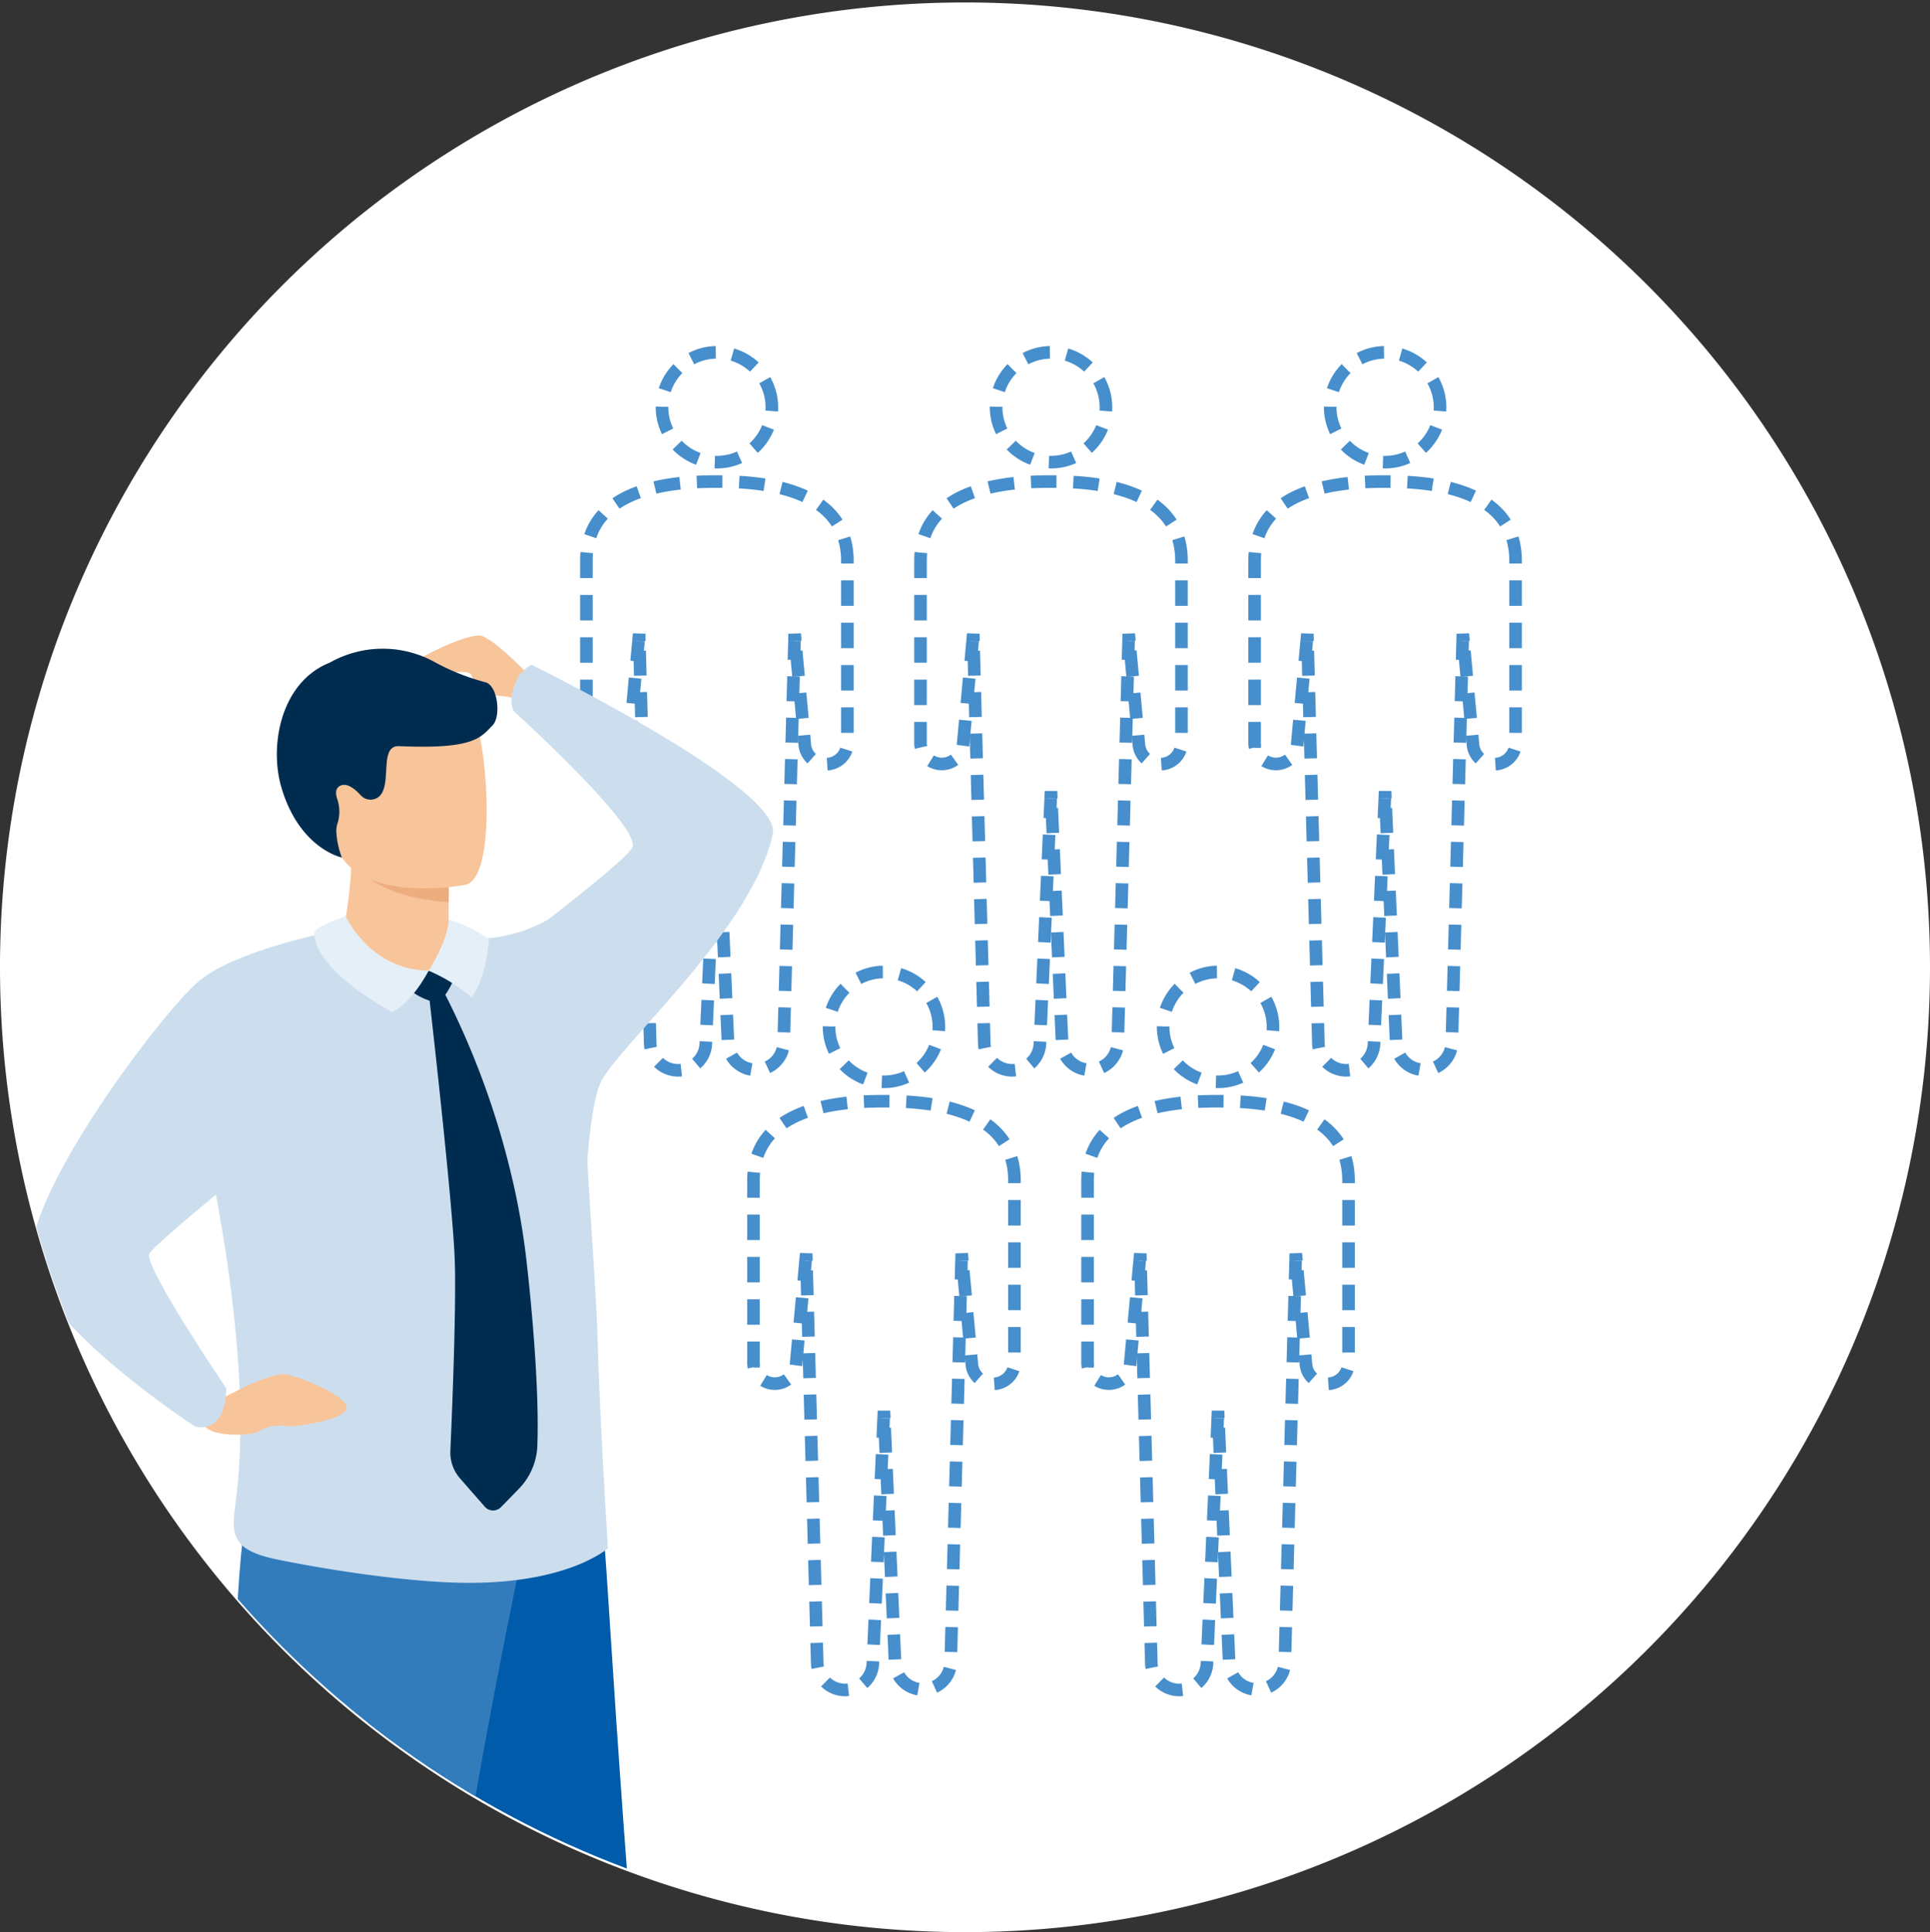 <svg xmlns="http://www.w3.org/2000/svg" xmlns:xlink="http://www.w3.org/1999/xlink" width="230" height="230.292" viewBox="0 0 230 230.292">
  <rect x="0" y="0" width="230" height="230.292" fill="#333333" stroke="none"/>
  <defs>
    <clipPath id="clip-path">
      <circle id="楕円形_760" data-name="楕円形 760" cx="115" cy="115" r="115" transform="translate(0 -0.292)" fill="none"/>
    </clipPath>
  </defs>
  <g id="グループ_26871" data-name="グループ 26871" transform="translate(0 0.292)">
    <g id="グループ_26868" data-name="グループ 26868" transform="translate(0 0)">
      <path id="パス_70060" data-name="パス 70060" d="M230,115A115,115,0,1,1,115,0,115,115,0,0,1,230,115" fill="#fff"/>
      <circle id="楕円形_755" data-name="楕円形 755" cx="6.542" cy="6.542" r="6.542" transform="matrix(0.924, -0.383, 0.383, 0.924, 156.516, 44.709)" fill="none" stroke="#478ecc" stroke-miterlimit="10" stroke-width="1.5" stroke-dasharray="3.024 2.006 0.01 0"/>
      <path id="パス_70061" data-name="パス 70061" d="M267.395,130.1l.08-.87.023.874" transform="translate(-111.676 -53.973)" fill="none" stroke="#478ecc" stroke-miterlimit="10" stroke-width="1.5"/>
      <line id="線_4039" data-name="線 4039" y2="0.006" transform="translate(155.853 77.276)" fill="none" stroke="#478ecc" stroke-miterlimit="10" stroke-width="1.5" stroke-dasharray="0.01 0"/>
      <path id="パス_70062" data-name="パス 70062" d="M267.625,132.706l1.255,46.677a3.319,3.319,0,0,0,6.638,0l1.279-29.067" transform="translate(-111.772 -55.424)" fill="none" stroke="#478ecc" stroke-miterlimit="10" stroke-width="1.5" stroke-dasharray="2.96 1.964 0.01 0"/>
      <path id="パス_70063" data-name="パス 70063" d="M283.375,162.318l.038-.873.038.873" transform="translate(-118.35 -67.427)" fill="none" stroke="#478ecc" stroke-miterlimit="10" stroke-width="1.5"/>
      <line id="線_4040" data-name="線 4040" y2="0.006" transform="translate(165.152 96.034)" fill="none" stroke="#478ecc" stroke-miterlimit="10" stroke-width="1.5" stroke-dasharray="0.01 0"/>
      <path id="パス_70064" data-name="パス 70064" d="M283.594,150.64l1.229,27.919a3.319,3.319,0,0,0,6.637,0l1.286-47.826" transform="translate(-118.442 -54.6)" fill="none" stroke="#478ecc" stroke-miterlimit="10" stroke-width="1.5" stroke-dasharray="2.96 1.964 0.01 0"/>
      <path id="パス_70065" data-name="パス 70065" d="M299.309,130.106l.023-.874.08.87" transform="translate(-125.005 -53.973)" fill="none" stroke="#478ecc" stroke-miterlimit="10" stroke-width="1.5"/>
      <line id="線_4041" data-name="線 4041" x2="0.001" y2="0.006" transform="translate(174.514 77.294)" fill="none" stroke="#478ecc" stroke-miterlimit="10" stroke-width="1.5" stroke-dasharray="0.01 0"/>
      <path id="パス_70066" data-name="パス 70066" d="M281.738,118.254l1.013,11.04a2.546,2.546,0,1,0,5.086-.242V107.514c0-9.013-10.907-9.455-15.551-9.455s-15.551.443-15.551,9.455v21.538a2.545,2.545,0,1,0,5.085.242l1.122-12.211" transform="translate(-107.223 -40.954)" fill="none" stroke="#478ecc" stroke-miterlimit="10" stroke-width="1.5" stroke-dasharray="3.028 2.008 0.01 0"/>
      <circle id="楕円形_756" data-name="楕円形 756" cx="6.542" cy="6.542" r="6.542" transform="matrix(0.924, -0.383, 0.383, 0.924, 116.702, 44.709)" fill="none" stroke="#478ecc" stroke-miterlimit="10" stroke-width="1.5" stroke-dasharray="3.024 2.006 0.01 0"/>
      <path id="パス_70067" data-name="パス 70067" d="M199.028,130.1l.08-.87.023.874" transform="translate(-83.123 -53.973)" fill="none" stroke="#478ecc" stroke-miterlimit="10" stroke-width="1.5"/>
      <line id="線_4042" data-name="線 4042" y2="0.006" transform="translate(116.039 77.276)" fill="none" stroke="#478ecc" stroke-miterlimit="10" stroke-width="1.5" stroke-dasharray="0.01 0"/>
      <path id="パス_70068" data-name="パス 70068" d="M199.259,132.706l1.255,46.677a3.319,3.319,0,0,0,6.638,0l1.279-29.067" transform="translate(-83.22 -55.424)" fill="none" stroke="#478ecc" stroke-miterlimit="10" stroke-width="1.5" stroke-dasharray="2.96 1.964 0.01 0"/>
      <path id="パス_70069" data-name="パス 70069" d="M215.008,162.318l.038-.873.038.873" transform="translate(-89.797 -67.427)" fill="none" stroke="#478ecc" stroke-miterlimit="10" stroke-width="1.5"/>
      <line id="線_4043" data-name="線 4043" y2="0.006" transform="translate(125.338 96.034)" fill="none" stroke="#478ecc" stroke-miterlimit="10" stroke-width="1.5" stroke-dasharray="0.01 0"/>
      <path id="パス_70070" data-name="パス 70070" d="M215.227,150.64l1.229,27.919a3.319,3.319,0,0,0,6.637,0l1.286-47.826" transform="translate(-89.888 -54.6)" fill="none" stroke="#478ecc" stroke-miterlimit="10" stroke-width="1.5" stroke-dasharray="2.96 1.964 0.01 0"/>
      <path id="パス_70071" data-name="パス 70071" d="M230.942,130.106l.023-.874.08.87" transform="translate(-96.452 -53.973)" fill="none" stroke="#478ecc" stroke-miterlimit="10" stroke-width="1.5"/>
      <line id="線_4044" data-name="線 4044" x2="0.001" y2="0.006" transform="translate(134.701 77.294)" fill="none" stroke="#478ecc" stroke-miterlimit="10" stroke-width="1.5" stroke-dasharray="0.01 0"/>
      <path id="パス_70072" data-name="パス 70072" d="M213.371,118.254l1.013,11.04a2.546,2.546,0,1,0,5.086-.242V107.514c0-9.013-10.907-9.455-15.551-9.455s-15.551.443-15.551,9.455v21.538a2.545,2.545,0,1,0,5.085.242l1.122-12.211" transform="translate(-78.67 -40.954)" fill="none" stroke="#478ecc" stroke-miterlimit="10" stroke-width="1.5" stroke-dasharray="3.028 2.008 0.01 0"/>
      <circle id="楕円形_757" data-name="楕円形 757" cx="6.542" cy="6.542" r="6.542" transform="matrix(0.924, -0.383, 0.383, 0.924, 76.888, 44.709)" fill="none" stroke="#478ecc" stroke-miterlimit="10" stroke-width="1.5" stroke-dasharray="3.024 2.006 0.01 0"/>
      <path id="パス_70073" data-name="パス 70073" d="M130.661,130.1l.08-.87.023.874" transform="translate(-54.57 -53.973)" fill="none" stroke="#478ecc" stroke-miterlimit="10" stroke-width="1.5"/>
      <line id="線_4045" data-name="線 4045" y2="0.006" transform="translate(76.225 77.276)" fill="none" stroke="#478ecc" stroke-miterlimit="10" stroke-width="1.5" stroke-dasharray="0.01 0"/>
      <path id="パス_70074" data-name="パス 70074" d="M130.892,132.706l1.255,46.677a3.319,3.319,0,0,0,6.638,0l1.279-29.067" transform="translate(-54.666 -55.424)" fill="none" stroke="#478ecc" stroke-miterlimit="10" stroke-width="1.5" stroke-dasharray="2.96 1.964 0.01 0"/>
      <path id="パス_70075" data-name="パス 70075" d="M146.641,162.318l.038-.873.038.873" transform="translate(-61.244 -67.427)" fill="none" stroke="#478ecc" stroke-miterlimit="10" stroke-width="1.5"/>
      <line id="線_4046" data-name="線 4046" y2="0.006" transform="translate(85.524 96.034)" fill="none" stroke="#478ecc" stroke-miterlimit="10" stroke-width="1.5" stroke-dasharray="0.01 0"/>
      <path id="パス_70076" data-name="パス 70076" d="M146.86,150.64l1.229,27.919a3.319,3.319,0,0,0,6.637,0l1.286-47.826" transform="translate(-61.335 -54.6)" fill="none" stroke="#478ecc" stroke-miterlimit="10" stroke-width="1.5" stroke-dasharray="2.96 1.964 0.01 0"/>
      <path id="パス_70077" data-name="パス 70077" d="M162.575,130.106l.023-.874.08.87" transform="translate(-67.899 -53.973)" fill="none" stroke="#478ecc" stroke-miterlimit="10" stroke-width="1.5"/>
      <line id="線_4047" data-name="線 4047" x2="0.001" y2="0.006" transform="translate(94.887 77.294)" fill="none" stroke="#478ecc" stroke-miterlimit="10" stroke-width="1.5" stroke-dasharray="0.01 0"/>
      <path id="パス_70078" data-name="パス 70078" d="M145,118.254l1.013,11.04a2.546,2.546,0,1,0,5.086-.242V107.514c0-9.013-10.907-9.455-15.551-9.455S120,98.5,120,107.514v21.538a2.545,2.545,0,1,0,5.085.242l1.122-12.211" transform="translate(-50.117 -40.954)" fill="none" stroke="#478ecc" stroke-miterlimit="10" stroke-width="1.5" stroke-dasharray="3.028 2.008 0.01 0"/>
      <circle id="楕円形_758" data-name="楕円形 758" cx="6.542" cy="6.542" r="6.542" transform="matrix(0.924, -0.383, 0.383, 0.924, 136.609, 118.566)" fill="none" stroke="#478ecc" stroke-miterlimit="10" stroke-width="1.5" stroke-dasharray="3.024 2.006 0.01 0"/>
      <path id="パス_70079" data-name="パス 70079" d="M233.212,256.928l.08-.87.023.874" transform="translate(-97.4 -106.941)" fill="none" stroke="#478ecc" stroke-miterlimit="10" stroke-width="1.5"/>
      <line id="線_4048" data-name="線 4048" y2="0.006" transform="translate(135.946 151.133)" fill="none" stroke="#478ecc" stroke-miterlimit="10" stroke-width="1.5" stroke-dasharray="0.01 0"/>
      <path id="パス_70080" data-name="パス 70080" d="M233.442,259.531l1.255,46.677a3.319,3.319,0,0,0,6.638,0l1.279-29.067" transform="translate(-97.496 -108.392)" fill="none" stroke="#478ecc" stroke-miterlimit="10" stroke-width="1.5" stroke-dasharray="2.96 1.964 0.01 0"/>
      <path id="パス_70081" data-name="パス 70081" d="M249.191,289.144l.038-.873.038.873" transform="translate(-104.074 -120.395)" fill="none" stroke="#478ecc" stroke-miterlimit="10" stroke-width="1.5"/>
      <line id="線_4049" data-name="線 4049" y2="0.006" transform="translate(145.245 169.891)" fill="none" stroke="#478ecc" stroke-miterlimit="10" stroke-width="1.5" stroke-dasharray="0.01 0"/>
      <path id="パス_70082" data-name="パス 70082" d="M249.41,277.465l1.229,27.919a3.319,3.319,0,0,0,6.637,0l1.286-47.826" transform="translate(-104.165 -107.568)" fill="none" stroke="#478ecc" stroke-miterlimit="10" stroke-width="1.5" stroke-dasharray="2.96 1.964 0.01 0"/>
      <path id="パス_70083" data-name="パス 70083" d="M265.126,256.932l.023-.874.08.87" transform="translate(-110.728 -106.941)" fill="none" stroke="#478ecc" stroke-miterlimit="10" stroke-width="1.5"/>
      <line id="線_4050" data-name="線 4050" x2="0.001" y2="0.006" transform="translate(154.608 151.152)" fill="none" stroke="#478ecc" stroke-miterlimit="10" stroke-width="1.5" stroke-dasharray="0.01 0"/>
      <path id="パス_70084" data-name="パス 70084" d="M247.555,245.079l1.013,11.04a2.546,2.546,0,1,0,5.086-.242V234.339c0-9.013-10.907-9.455-15.551-9.455s-15.551.443-15.551,9.455v21.538a2.545,2.545,0,1,0,5.085.242l1.122-12.211" transform="translate(-92.947 -93.922)" fill="none" stroke="#478ecc" stroke-miterlimit="10" stroke-width="1.5" stroke-dasharray="3.028 2.008 0.01 0"/>
      <circle id="楕円形_759" data-name="楕円形 759" cx="6.542" cy="6.542" r="6.542" transform="matrix(0.924, -0.383, 0.383, 0.924, 96.795, 118.566)" fill="none" stroke="#478ecc" stroke-miterlimit="10" stroke-width="1.5" stroke-dasharray="3.024 2.006 0.01 0"/>
      <path id="パス_70085" data-name="パス 70085" d="M164.845,256.928l.08-.87.023.874" transform="translate(-68.847 -106.941)" fill="none" stroke="#478ecc" stroke-miterlimit="10" stroke-width="1.5"/>
      <line id="線_4051" data-name="線 4051" y2="0.006" transform="translate(96.132 151.133)" fill="none" stroke="#478ecc" stroke-miterlimit="10" stroke-width="1.5" stroke-dasharray="0.01 0"/>
      <path id="パス_70086" data-name="パス 70086" d="M165.075,259.531l1.255,46.677a3.319,3.319,0,0,0,6.638,0l1.279-29.067" transform="translate(-68.943 -108.392)" fill="none" stroke="#478ecc" stroke-miterlimit="10" stroke-width="1.5" stroke-dasharray="2.96 1.964 0.01 0"/>
      <path id="パス_70087" data-name="パス 70087" d="M180.825,289.144l.038-.873.038.873" transform="translate(-75.52 -120.395)" fill="none" stroke="#478ecc" stroke-miterlimit="10" stroke-width="1.5"/>
      <line id="線_4052" data-name="線 4052" y2="0.006" transform="translate(105.431 169.891)" fill="none" stroke="#478ecc" stroke-miterlimit="10" stroke-width="1.5" stroke-dasharray="0.01 0"/>
      <path id="パス_70088" data-name="パス 70088" d="M181.043,277.465l1.229,27.919a3.319,3.319,0,0,0,6.637,0l1.286-47.826" transform="translate(-75.612 -107.568)" fill="none" stroke="#478ecc" stroke-miterlimit="10" stroke-width="1.5" stroke-dasharray="2.96 1.964 0.01 0"/>
      <path id="パス_70089" data-name="パス 70089" d="M196.759,256.932l.023-.874.08.87" transform="translate(-82.175 -106.941)" fill="none" stroke="#478ecc" stroke-miterlimit="10" stroke-width="1.5"/>
      <line id="線_4053" data-name="線 4053" x2="0.001" y2="0.006" transform="translate(114.794 151.152)" fill="none" stroke="#478ecc" stroke-miterlimit="10" stroke-width="1.5" stroke-dasharray="0.01 0"/>
      <path id="パス_70090" data-name="パス 70090" d="M179.188,245.079l1.013,11.04a2.546,2.546,0,1,0,5.086-.242V234.339c0-9.013-10.907-9.455-15.551-9.455s-15.551.443-15.551,9.455v21.538a2.545,2.545,0,1,0,5.085.242l1.122-12.211" transform="translate(-64.394 -93.922)" fill="none" stroke="#478ecc" stroke-miterlimit="10" stroke-width="1.5" stroke-dasharray="3.028 2.008 0.01 0"/>
      <g id="グループ_26838" data-name="グループ 26838" transform="translate(0 0)">
        <g id="グループ_26837" data-name="グループ 26837" transform="translate(0 0)" clip-path="url(#clip-path)">
          <path id="パス_70091" data-name="パス 70091" d="M69.321,312.483c0,8.29,3.219,19.968,3.219,19.968,2.453,11.883,23.737,92.879,25.787,93.653,3.418,1.289,12.135-1.417,12-2.631-6.636-59.538-8.972-108.946-9.357-110.859-1.091-.843-27.53-9.368-31.649-.13" transform="translate(-28.952 -128.726)" fill="#005bab"/>
          <path id="パス_70092" data-name="パス 70092" d="M98.926,136.139s-5.815-6.344-7.613-6.555-9.2,3.334-9.622,4.733,8.141-1.4,8.617,0,1,2.35,3.436,2.456a10.256,10.256,0,0,1,4.546,1.48Z" transform="translate(-34.112 -54.117)" fill="#f8c499"/>
          <path id="パス_70093" data-name="パス 70093" d="M82.787,181.521l-.006,1.494s.334,4.673-4.387,5.355-8.3-1.822-8.17-5.428a50.918,50.918,0,0,0,.924-7.019,19.7,19.7,0,0,0-.168-2.8l9.148-.222,2.695.536Z" transform="translate(-29.327 -72.212)" fill="#f8c499"/>
          <path id="パス_70094" data-name="パス 70094" d="M83.367,173.437l-.026,6.015c-10.359-.775-11.686-5.3-11.817-6.329l9.148-.222Z" transform="translate(-29.872 -72.211)" fill="#edad7e"/>
          <path id="パス_70095" data-name="パス 70095" d="M82.608,163.663s-14.28,2.884-15.94-6.036-4.62-14.556,4.427-16.775,11.457.854,12.735,3.7,2.449,18.133-1.222,19.114" transform="translate(-27.083 -58.509)" fill="#f8c499"/>
          <path id="パス_70096" data-name="パス 70096" d="M84.123,297.734C68.581,368.515,66.588,417.858,66.588,417.858s-4.661,1.362-13.95.2c0,0-2.127-31.356-3.211-54.845-.317-6.886-3.562-47.545.91-67.255,1.8-7.943,35.551-6.263,33.786,1.772" transform="translate(-20.044 -121.445)" fill="#337cbc"/>
          <path id="パス_70097" data-name="パス 70097" d="M89.5,262.417s-4.615,4.2-16.806,4.124c-7.664-.048-18.027-1.832-22.662-2.792-6.236-1.292-5.243-3.549-4.737-8.166.649-5.917.909-16.645-2.421-34.831q-.736-4.026-1.719-8.545c-2.8-12.836,13.335-20.272,15.417-23.3,11.852,10.871,15.161.787,15.161.787l0,0a17.9,17.9,0,0,0,10.641-2.206c4.8-2.87,4.393,15.491,4.4,21.418.008,6.366,1.33,22.066,1.514,28.984.239,8.977,1.209,24.529,1.209,24.529" transform="translate(-17.052 -78.176)" fill="#ccdeee"/>
          <path id="パス_70098" data-name="パス 70098" d="M134.6,155.684a14.752,14.752,0,0,1-.416,1.617l0,.005c-3.512,11.139-18.154,23.891-20.1,28.049-1.143,2.443-1.614,9.641-1.576,9.417L101.78,170.557s15.449-11.609,16.1-13.256c.983-2.495-14.13-16.2-14.13-16.2s-.753-1.187.171-3.363a4.044,4.044,0,0,1,1.926-2.188s29.825,14.653,28.76,20.136" transform="translate(-42.508 -56.611)" fill="#ccdeee"/>
          <path id="パス_70099" data-name="パス 70099" d="M41.886,284.723s7.412-4.481,9.71-3.913,7.281,2.734,6.973,4.059-6.1,2.228-7.106,2.072a4.953,4.953,0,0,0-3.294.6c-.66.57-5.913.782-6.554-.756s.272-2.059.272-2.059" transform="translate(-17.285 -117.258)" fill="#f8c499"/>
          <path id="パス_70100" data-name="パス 70100" d="M42.2,190.142S30.869,192.355,26.458,196c-4.506,3.727-21.034,25.765-19.989,33.4,1.06,7.751,19.44,19.742,19.44,19.742s3.608,1.2,3.736-4.547c0,0-9.7-14.335-9.187-15.995.321-1.043,14.614-12.507,14.614-12.507Z" transform="translate(-2.682 -79.412)" fill="#ccdeee"/>
          <path id="パス_70101" data-name="パス 70101" d="M100.675,256.6a7.79,7.79,0,0,1-2.214,5.156l-2.127,2.176a1.311,1.311,0,0,1-1.923-.054L91.458,260.5a4.672,4.672,0,0,1-1.152-3.28c.12-2.672.334-7.824.462-12.791.1-4.025.153-7.933.048-10.3-.334-7.566-3.1-31.608-3.1-31.608H89.54a97.266,97.266,0,0,1,8.016,21.743,84.377,84.377,0,0,1,1.773,9.865s1.665,13.727,1.346,22.466" transform="translate(-36.637 -84.583)" fill="#002c50"/>
          <path id="パス_70102" data-name="パス 70102" d="M83.226,198.43l5.052-1.211a.765.765,0,0,1,.642.88c-.018.823-1.423,3.227-2.045,3.42s-4.844-1.424-3.649-3.089" transform="translate(-34.67 -82.368)" fill="#002c50"/>
          <path id="パス_70103" data-name="パス 70103" d="M64.284,189.051c-.04-.787,3.759-2.046,3.759-2.046s2.856,6.4,9.89,6.5c0,0-2,3.9-4.367,4.911,0,0-9.05-4.693-9.282-9.368" transform="translate(-26.848 -78.102)" fill="#e5eff7"/>
          <path id="パス_70104" data-name="パス 70104" d="M87.72,193.8s2.363-3.7,2.376-6.1a16.5,16.5,0,0,1,4.822,2.36s-.291,4.6-2.092,6.915A19.408,19.408,0,0,0,87.72,193.8" transform="translate(-36.636 -78.392)" fill="#e5eff7"/>
          <path id="パス_70105" data-name="パス 70105" d="M57.2,148.83c2.175,7.31,7.2,8.327,7.2,8.327a10.026,10.026,0,0,1-.661-3.068,3.021,3.021,0,0,1,.164-1.079,4.648,4.648,0,0,0-.062-2.852c-.214-.629-.211-1.232.312-1.53.836-.478,1.852.4,2.485,1.1a1.581,1.581,0,0,0,1.666.451l.012,0c2.463-.819.22-6.418,2.911-6.3,8.9.389,9.688-1,11.133-2.479,1.042-1.072.609-4.73-.833-5.128a27.182,27.182,0,0,1-5.976-2.36,12.821,12.821,0,0,0-12.588.013c-5.857,2.313-7.247,9.913-5.761,14.907" transform="translate(-23.658 -55.238)" fill="#002c50"/>
        </g>
      </g>
    </g>
  </g>
</svg>

